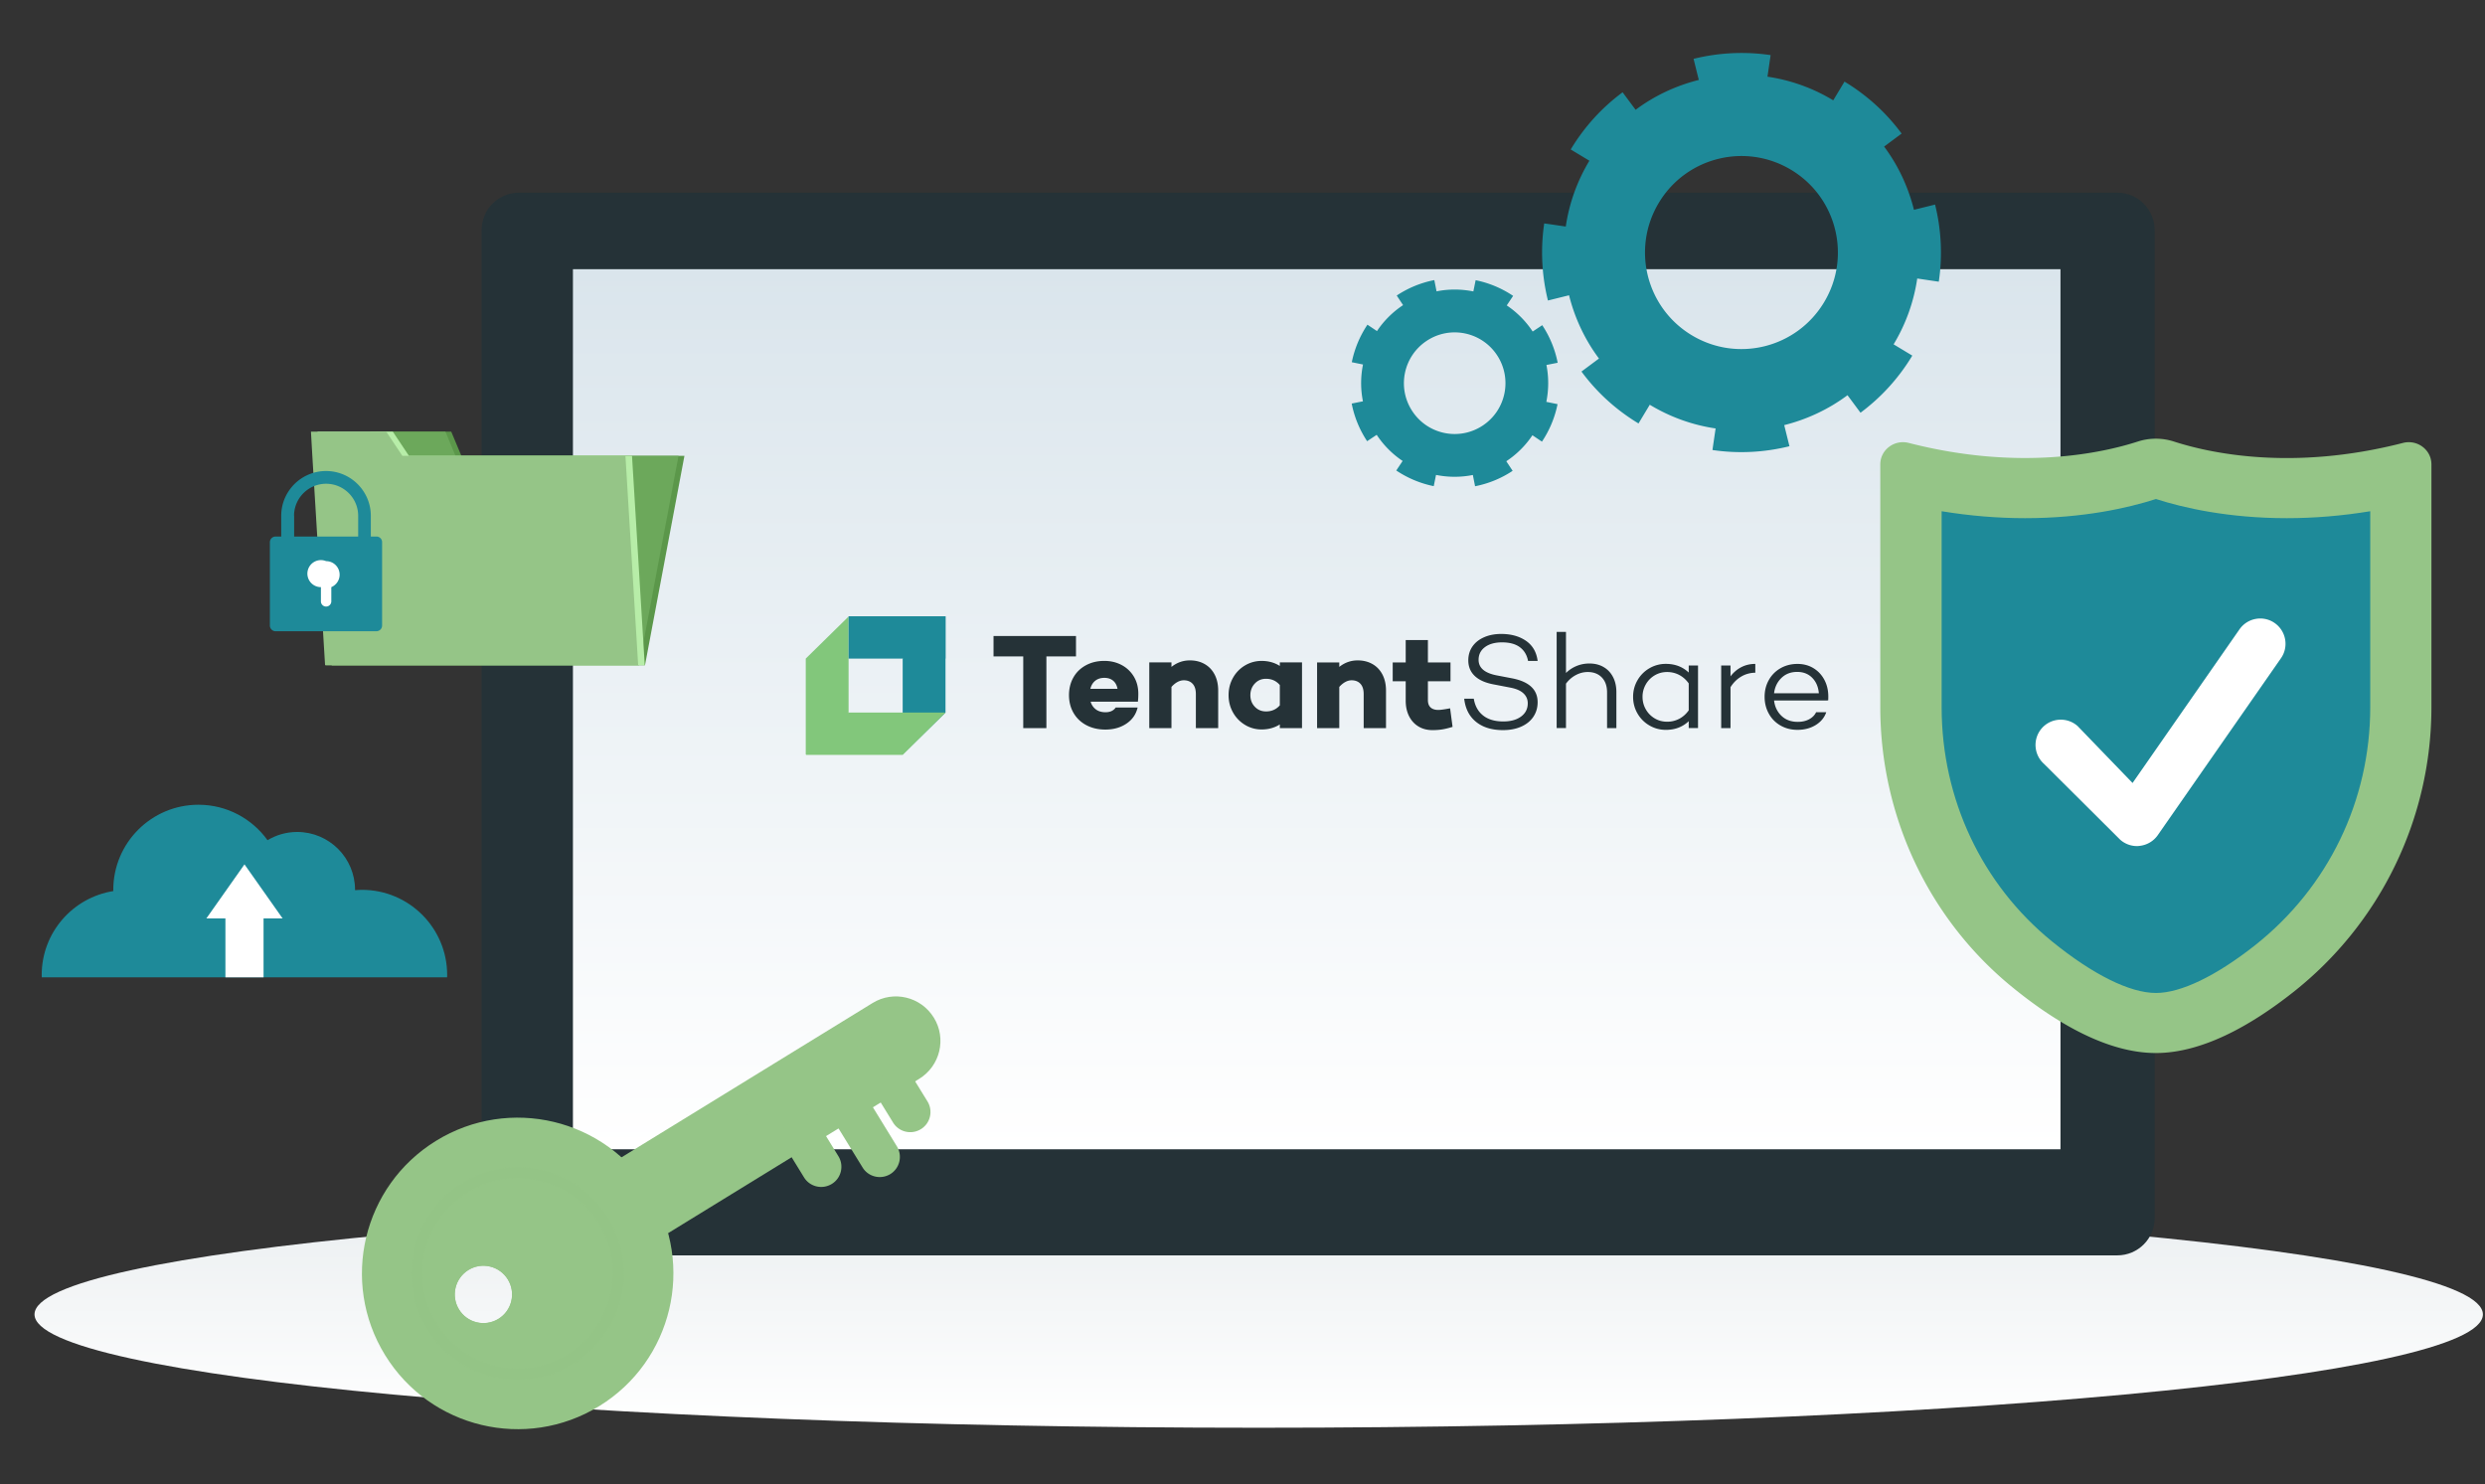 <svg xmlns="http://www.w3.org/2000/svg" fill-rule="evenodd" stroke-linejoin="round" stroke-miterlimit="2" clip-rule="evenodd" viewBox="0 0 720 430" width="720" height="430"><rect x="0" y="0" width="720" height="430" fill="#333333" stroke="none"/><path fill="url(#a)" fill-rule="nonzero" d="M354.696 478.685c195.894 0 354.697-14.704 354.697-32.842 0-18.139-158.803-32.843-354.697-32.843C158.803 413 0 427.704 0 445.843c0 18.138 158.803 32.842 354.696 32.842z" transform="translate(10 -65)"/><path fill="#253237" fill-rule="nonzero" d="M613.464 363.738H150.378c-6.001 0-10.847-4.871-10.847-10.847V66.672c0-6.001 4.871-10.847 10.847-10.847h463.061c6.001 0 10.846 4.871 10.846 10.847v286.219c.026 6.001-4.845 10.847-10.821 10.847z"/><path fill="url(#b)" fill-rule="nonzero" d="M156 143h431v255H156z" transform="translate(10 -65)"/><path fill="#82c77b" fill-rule="nonzero" d="M245.867 218.589h-12.408v-27.764l12.408-12.193v39.957z"/><path fill="#1e8a99" fill-rule="nonzero" d="M245.87 178.56h28.08v12.27h-28.08z"/><path fill="#1e8a99" fill-rule="nonzero" d="M273.949 206.465l-12.408 12.124v-27.763l12.408-12.268v27.907z"/><path fill="#82c77b" fill-rule="nonzero" d="M273.949 206.465h-28.082l-12.408 12.268h28.082l12.408-12.268z"/><path fill="#253237" fill-rule="nonzero" d="M303.182 210.962h-6.709v-20.759h-8.608v-5.927h23.891v5.927h-8.574v20.759zm26.512-7.772l.037.117h-13.733a4.183 4.183 0 0 0 1.489 2.215c.729.562 1.673.846 2.838.846.663 0 1.245-.116 1.748-.353a2.823 2.823 0 0 0 1.189-1.022h6.352c-.451 1.96-1.527 3.521-3.233 4.668-1.705 1.152-3.749 1.728-6.131 1.728-2.063 0-3.895-.427-5.497-1.277-1.602-.85-2.838-2.035-3.712-3.549-.874-1.519-1.311-3.233-1.311-5.142 0-1.909.423-3.619 1.269-5.119.846-1.505 2.048-2.68 3.613-3.53 1.56-.85 3.345-1.278 5.356-1.278 1.851 0 3.524.4 5.023 1.199a8.977 8.977 0 0 1 3.533 3.353c.859 1.44 1.292 3.099 1.292 4.985 0 .97-.043 1.69-.122 2.159zm-12.362-5.945c-.7.562-1.17 1.342-1.409 2.336h7.86c-.183-1.022-.611-1.807-1.268-2.355-.663-.548-1.509-.822-2.542-.822-1.062 0-1.941.279-2.641.841zm31.692-4.845c1.245.706 2.208 1.719 2.898 3.043.686 1.319 1.034 2.87 1.034 4.649v10.87h-6.469v-9.848c0-1.31-.311-2.304-.935-2.982-.621-.678-1.476-1.022-2.561-1.022-.611 0-1.217.163-1.828.493-.61.329-1.188.803-1.747 1.43v11.929h-6.428v-19.031h6.428v1.296c1.588-1.254 3.359-1.881 5.318-1.881 1.621-.005 3.049.348 4.29 1.054zm21.789 18.562v-1.059c-1.536.966-3.293 1.453-5.28 1.453a9.155 9.155 0 0 1-4.783-1.314 9.652 9.652 0 0 1-3.491-3.591c-.86-1.519-1.292-3.191-1.292-5.021 0-1.858.427-3.544 1.292-5.063a9.497 9.497 0 0 1 3.491-3.572 9.27 9.27 0 0 1 4.783-1.296c1.982 0 3.744.483 5.28 1.454v-1.022h6.432v19.031h-6.432zm0-6.596v-5.886c-1.033-1.203-2.367-1.806-4.007-1.806-1.297 0-2.378.459-3.233 1.374-.859.916-1.292 2.04-1.292 3.377 0 1.334.428 2.453 1.292 3.354.86.901 1.936 1.352 3.233 1.352 1.64.004 2.979-.585 4.007-1.765zm26.834-11.966c1.245.706 2.208 1.719 2.899 3.043.685 1.319 1.033 2.87 1.033 4.649v10.87h-6.469v-9.848c0-1.31-.311-2.304-.935-2.982-.621-.678-1.476-1.022-2.561-1.022-.611 0-1.217.163-1.828.493-.61.329-1.188.803-1.747 1.43v11.929h-6.428v-19.031h6.428v1.296c1.588-1.254 3.359-1.881 5.318-1.881 1.616-.005 3.045.348 4.29 1.054zm20.16 18.952c-.846.13-1.771.195-2.777.195-1.536 0-2.884-.353-4.05-1.059-1.165-.706-2.072-1.7-2.72-2.982-.648-1.282-.972-2.773-.972-4.474v-5.648h-3.768v-5.453h3.768v-6.475h6.432v6.475h6.549v5.453h-6.549v5.453c0 .943.258 1.654.775 2.137.517.483 1.264.725 2.241.725.634 0 1.771-.158 3.416-.469l.714 5.378c-1.194.363-2.213.614-3.059.744zm24.351-25.664c1.917 1.333 3.035 3.27 3.354 5.806h-2.776c-.32-1.7-1.105-3.019-2.364-3.962-1.259-.943-2.983-1.412-5.177-1.412-2.063 0-3.712.46-4.943 1.375-1.231.915-1.846 2.146-1.846 3.688 0 2.378 1.837 3.897 5.516 4.552l4.087.785c4.999.943 7.503 3.256 7.503 6.944 0 1.598-.418 3.01-1.25 4.237-.831 1.231-2.01 2.178-3.533 2.847-1.522.669-3.274.999-5.257.999-3.228 0-5.826-.799-7.799-2.392-1.974-1.594-3.115-3.833-3.435-6.712h2.777c.343 2.094 1.245 3.716 2.697 4.863 1.456 1.152 3.415 1.728 5.873 1.728 2.142 0 3.857-.479 5.14-1.431 1.282-.957 1.926-2.229 1.926-3.827 0-1.152-.423-2.118-1.269-2.903-.845-.785-2.119-1.334-3.81-1.649l-4.684-.902c-2.462-.445-4.323-1.263-5.577-2.452-1.259-1.189-1.884-2.699-1.884-4.534 0-1.519.395-2.852 1.189-4.004.794-1.152 1.917-2.048 3.373-2.689 1.456-.641 3.12-.962 4.999-.962 2.861.01 5.248.674 7.17 2.007zm22.42 7.558c1.179.668 2.096 1.625 2.758 2.884.662 1.254.991 2.722.991 4.394v10.438h-2.697V200.64c0-1.858-.507-3.307-1.526-4.357-1.02-1.045-2.373-1.57-4.069-1.57-1.189 0-2.34.293-3.453.883-1.114.59-2.063 1.421-2.857 2.49v12.871h-2.702v-27.856h2.702v11.891a9.495 9.495 0 0 1 3.054-2.021 9.63 9.63 0 0 1 3.73-.724c1.537-.005 2.894.33 4.069.999zm24.709 17.716v-2.002c-1.771 1.676-3.984 2.513-6.629 2.513a9.285 9.285 0 0 1-4.764-1.278 9.368 9.368 0 0 1-3.454-3.474c-.845-1.463-1.268-3.075-1.268-4.826 0-1.728.423-3.322 1.268-4.789a9.4 9.4 0 0 1 3.454-3.475 9.284 9.284 0 0 1 4.764-1.277c2.645 0 4.853.836 6.629 2.513v-2.039h2.697v18.129h-2.697v.005zm-2.758-2.69c1.071-.562 1.992-1.379 2.758-2.452v-7.809c-.766-1.073-1.687-1.89-2.758-2.452s-2.241-.846-3.514-.846c-1.325 0-2.528.33-3.613.981a7.082 7.082 0 0 0-2.561 2.629 7.157 7.157 0 0 0-.935 3.572c0 1.309.31 2.513.935 3.609a7.09 7.09 0 0 0 2.561 2.629c1.085.655 2.288.98 3.613.98a7.383 7.383 0 0 0 3.514-.841zm18-14.971c1.217-.627 2.565-.943 4.05-.943v2.551c-1.509.027-2.876.404-4.107 1.138-1.231.733-2.255 1.751-3.077 3.061v11.849h-2.702v-18.125h2.702v3.14c.869-1.152 1.917-2.044 3.134-2.671zm25.164 9.653l-.16-.079v.079h-15.518c.211 1.807.925 3.288 2.142 4.454 1.217 1.166 2.791 1.747 4.722 1.747 1.268 0 2.368-.251 3.293-.748.926-.497 1.602-1.175 2.025-2.039h2.937c-.531 1.542-1.546 2.777-3.054 3.706-1.508.929-3.27 1.394-5.281 1.394-1.828 0-3.467-.418-4.919-1.254a8.785 8.785 0 0 1-3.392-3.451c-.809-1.464-1.213-3.085-1.213-4.864s.404-3.395 1.213-4.845a8.864 8.864 0 0 1 3.392-3.432c1.456-.836 3.096-1.254 4.919-1.254 1.719 0 3.256.404 4.604 1.217 1.349.813 2.406 1.937 3.176 3.372.766 1.44 1.151 3.061 1.151 4.868 0 .515-.014.896-.037 1.129zm-13.555-6.513c-1.203 1.176-1.912 2.657-2.123 4.436h12.976c-.159-1.858-.798-3.353-1.926-4.491-1.123-1.138-2.575-1.705-4.346-1.705-1.851-.005-3.378.585-4.581 1.76z"/><path fill="#95c587" fill-rule="nonzero" d="M619.388 127.939c-10.093 3.264-34.096 8.663-66.335.402-4.167-1.08-8.26 1.984-8.26 6.202v70.356c0 31.286 13.809 61.266 38.365 81.228 12.955 10.546 27.643 18.982 41.477 18.982 13.232 0 27.267-7.733 39.821-17.652a105.169 105.169 0 0 0 40.022-82.583v-70.331c0-4.218-4.093-7.282-8.261-6.202-32.238 8.286-56.241 2.862-66.334-.402a17.027 17.027 0 0 0-10.495 0z"/><path fill="#1e8a99" fill-rule="nonzero" d="M624.66 287.709c-7.583 0-18.279-5.323-30.155-14.965-20.287-16.522-31.937-41.23-31.937-67.82v-56.797c8.11 1.331 16.22 2.009 24.179 2.009 16.948 0 29.928-2.988 37.913-5.549 7.984 2.561 20.965 5.549 37.912 5.549 7.985 0 16.069-.678 24.179-2.009v56.747c0 27.092-12.177 52.252-33.393 69.025-11.274 8.888-21.467 13.81-28.698 13.81z"/><path fill="#fff" fill-rule="nonzero" d="M619.163 245.149a7.33 7.33 0 0 1-4.871-1.858l-22.069-21.971c-3.013-2.686-3.289-7.306-.603-10.345 2.687-3.013 7.306-3.289 10.345-.602l15.918 16.496 30.983-44.518c2.31-3.314 6.879-4.143 10.193-1.833 3.315 2.31 4.143 6.88 1.833 10.194l-35.703 51.273a7.381 7.381 0 0 1-5.147 3.089c-.301.05-.603.075-.879.075z"/><path fill="#5b974a" fill-rule="nonzero" d="M186.884 192.745H96.17l11.449-60.663h90.689l-11.424 60.663zm-56.139-67.669h-21.818l-1.306 7.006h26.062l-2.938-7.006z"/><path fill="#6ca85b" fill-rule="nonzero" d="M185.177 192.745H94.488l11.424-60.663h90.689l-11.424 60.663zm-56.114-67.669h-21.818l-1.331 7.006h26.062l-2.913-7.006z"/><path fill="#b7eda8" fill-rule="nonzero" d="M186.809 192.745H96.095l-3.665-60.663h90.689l3.69 60.663zm-72.988-67.669H92.002l.427 7.006h26.062l-4.67-7.006z"/><path fill="#95c587" fill-rule="nonzero" d="M184.901 192.745H94.187l-3.691-60.663h90.714l3.691 60.663zm-72.989-67.669H90.094l.402 7.006h26.086l-4.67-7.006z"/><path fill="#1e8a99" fill-rule="nonzero" d="M109.076 155.458h-1.632v-6.001c0-7.156-5.825-12.981-12.981-12.981-7.155 0-12.98 5.825-12.98 12.981v6.001h-1.632c-.904 0-1.658.728-1.658 1.657v24.13c0 .904.754 1.657 1.658 1.657h29.2c.904 0 1.657-.728 1.657-1.657v-24.13a1.619 1.619 0 0 0-1.632-1.657zm-23.878-6.001c0-5.122 4.168-9.29 9.29-9.29 5.122 0 9.29 4.168 9.29 9.29v6.001H85.224v-6.001h-.026z"/><path fill="#fff" fill-rule="nonzero" d="M98.404 166.506a3.922 3.922 0 0 0-3.917-3.917 3.917 3.917 0 1 0-1.506 7.533v4.117c0 .829.678 1.507 1.506 1.507.829 0 1.507-.678 1.507-1.507v-4.117c1.406-.603 2.41-1.984 2.41-3.616z"/><path fill="#95c587" fill-rule="nonzero" d="M266.325 312.591L163.91 375.54l-13.508-21.971 102.415-62.948c6.076-3.741 14.01-1.833 17.751 4.243 3.741 6.052 1.833 13.986-4.243 17.727z"/><path fill="#95c587" fill-rule="nonzero" d="M260.776 306.189l-101.234 62.22-4.745-7.709 101.234-62.22c2.134-1.306 4.921-.653 6.227 1.481a4.547 4.547 0 0 1-1.482 6.228z"/><path fill="#95c587" fill-rule="nonzero" d="M126.347 330.544c-21.216 13.057-27.844 40.828-14.788 62.07 13.056 21.217 40.825 27.846 62.041 14.814 21.241-13.056 27.87-40.827 14.839-62.069-13.081-21.268-40.851-27.897-62.092-14.815zm20.79 40.175c2.385 3.892 1.18 9.014-2.712 11.4-3.917 2.41-9.039 1.18-11.424-2.712-2.41-3.917-1.18-9.04 2.737-11.45 3.891-2.385 9.013-1.155 11.399 2.762z"/><path fill="#95c587" fill-rule="nonzero" d="M133.855 342.773c-14.462 8.888-18.981 27.846-10.068 42.334 8.888 14.462 27.845 18.982 42.307 10.093 14.487-8.913 19.006-27.871 10.118-42.308-8.913-14.514-27.87-19.033-42.357-10.119zm10.571 39.371c-3.917 2.41-9.039 1.18-11.424-2.712-2.411-3.917-1.18-9.039 2.736-11.45 3.917-2.41 9.014-1.155 11.424 2.762 2.361 3.867 1.18 8.989-2.736 11.4z"/><path fill="#95c587" fill-opacity=".5" fill-rule="nonzero" d="M133.855 342.773c-14.462 8.888-18.981 27.846-10.068 42.334 8.888 14.462 27.845 18.982 42.307 10.093 14.487-8.913 19.006-27.871 10.118-42.308-8.913-14.514-27.87-19.033-42.357-10.119zm30.556 49.691c-12.955 7.959-29.953 3.917-37.912-9.04-7.984-12.981-3.942-29.98 9.039-37.94 12.98-7.984 29.978-3.942 37.962 9.065 7.934 12.956 3.892 29.93-9.089 37.915z"/><path fill="#95c587" fill-rule="nonzero" d="M240.991 343.049c-2.762 1.682-6.353.828-8.035-1.909l-6.829-11.098 9.968-6.126 6.829 11.098c1.682 2.762.829 6.352-1.933 8.035zm25.808-15.869c-2.762 1.682-6.352.828-8.034-1.909l-6.829-11.098 9.967-6.126 6.83 11.098c1.682 2.762.828 6.352-1.934 8.035zm-8.839 13.006c-2.762 1.682-6.352.829-8.034-1.908l-10.219-16.597 9.968-6.127 10.194 16.597c1.682 2.762.828 6.353-1.909 8.035zm-68.819-4.093l-1.205.754a1.75 1.75 0 0 1-2.41-.578 1.75 1.75 0 0 1 .577-2.41l1.205-.754a1.752 1.752 0 1 1 1.833 2.988zm14.463-8.889l-10.695 6.579a1.753 1.753 0 0 1-2.411-.577 1.752 1.752 0 0 1 .578-2.411l10.696-6.578a1.75 1.75 0 0 1 2.41.577 1.75 1.75 0 0 1-.578 2.41z"/><path fill="#1e8a99" fill-rule="nonzero" d="M129.538 283.188c0-.226.025-.452.025-.678 0-13.634-11.048-24.682-24.681-24.682-.678 0-1.356.05-2.009.1v-.1c0-9.265-7.507-16.773-16.771-16.773-3.139 0-6.077.879-8.587 2.386-4.47-6.202-11.751-10.27-20.011-10.27-13.634 0-24.681 11.048-24.681 24.682 0 .126.025.226.025.327-11.775 1.883-20.764 12.027-20.764 24.33 0 .226.025.452.025.678h117.429z"/><path fill="#fff" fill-rule="nonzero" d="M70.836 250.446l-11.047 15.668h5.524v17.074H76.36v-17.074h5.524l-11.048-15.668z"/><path fill="#1e8a99" fill-rule="nonzero" d="M548.652 99.77a51.336 51.336 0 0 0 6.846-19.071l2.082.307 4.109.606.053.004a57.485 57.485 0 0 0-1.079-22.344l-6.114 1.516c-1.641-6.559-4.529-12.811-8.648-18.317l5.068-3.769c-4.335-5.893-9.903-11.042-16.547-15.052l-3.263 5.42a51.146 51.146 0 0 0-19.055-6.853l.912-6.249a57.724 57.724 0 0 0-22.325 1.08l1.515 6.112c-6.554 1.644-12.801 4.533-18.306 8.656l-3.766-5.073c-5.888 4.34-11.033 9.909-15.039 16.561l5.415 3.266a51.236 51.236 0 0 0-6.847 19.071l-4.419-.65-1.805-.25-.02-.013a57.855 57.855 0 0 0 1.079 22.343l6.114-1.516c1.642 6.559 4.549 12.821 8.669 18.331l-5.069 3.769c4.336 5.893 9.881 11.029 16.527 15.041l3.264-5.419c6.031 3.64 12.521 5.906 19.075 6.866l-.716 4.856-.196 1.393c7.496 1.11 15.072.7 22.305-1.093l-1.515-6.119c6.553-1.643 12.811-4.553 18.335-8.666l3.767 5.073a57.543 57.543 0 0 0 15.008-16.551l-5.414-3.266zm-58.504-2.647c-13.227-7.982-17.477-25.159-9.501-38.398 7.966-13.218 25.126-17.47 38.353-9.488 13.208 7.972 17.457 25.146 9.491 38.364-7.976 13.242-25.136 17.495-38.343 9.522zm-46.072-1.063a27.042 27.042 0 0 0-7.513-7.569l.617-.923 1.215-1.82.013-.023a30.203 30.203 0 0 0-10.859-4.537l-.663 3.253c-3.487-.7-7.11-.74-10.66-.023l-.646-3.263a30.13 30.13 0 0 0-10.893 4.473l1.839 2.779a27.012 27.012 0 0 0-7.563 7.519l-2.764-1.846a30.452 30.452 0 0 0-4.532 10.868l3.25.664a26.997 26.997 0 0 0-.023 10.668l-3.257.65a30.148 30.148 0 0 0 4.469 10.902l2.777-1.84a27.015 27.015 0 0 0 7.513 7.569l-1.309 1.956-.526.804-.01.003a30.408 30.408 0 0 0 10.859 4.536l.663-3.253c3.487.703 7.12.733 10.67.017l.646 3.263a30.026 30.026 0 0 0 10.879-4.466l-1.838-2.78a27.047 27.047 0 0 0 7.573-7.526l2.145 1.44.616.407a30.361 30.361 0 0 0 4.519-10.862l-3.251-.663c.7-3.49.733-7.126.027-10.685l3.26-.647a30.288 30.288 0 0 0-4.472-10.882l-2.771 1.837zM429.6 123.306c-6.783 4.493-15.905 2.633-20.39-4.156-4.483-6.776-2.624-15.905 4.159-20.397 6.77-4.486 15.892-2.627 20.374 4.149 4.486 6.792 2.631 15.921-4.143 20.404z"/><defs><linearGradient id="a" x2="1" gradientTransform="matrix(0 -66.107 66.107 0 354.7 478)" gradientUnits="userSpaceOnUse"><stop offset="0" stop-color="#fff"/><stop offset="1" stop-color="#eaeef0"/></linearGradient><linearGradient id="b" x2="1" gradientTransform="matrix(0 255 -255 0 371.5 143)" gradientUnits="userSpaceOnUse"><stop offset="0" stop-color="#dae5ec"/><stop offset="1" stop-color="#fff"/></linearGradient></defs></svg>